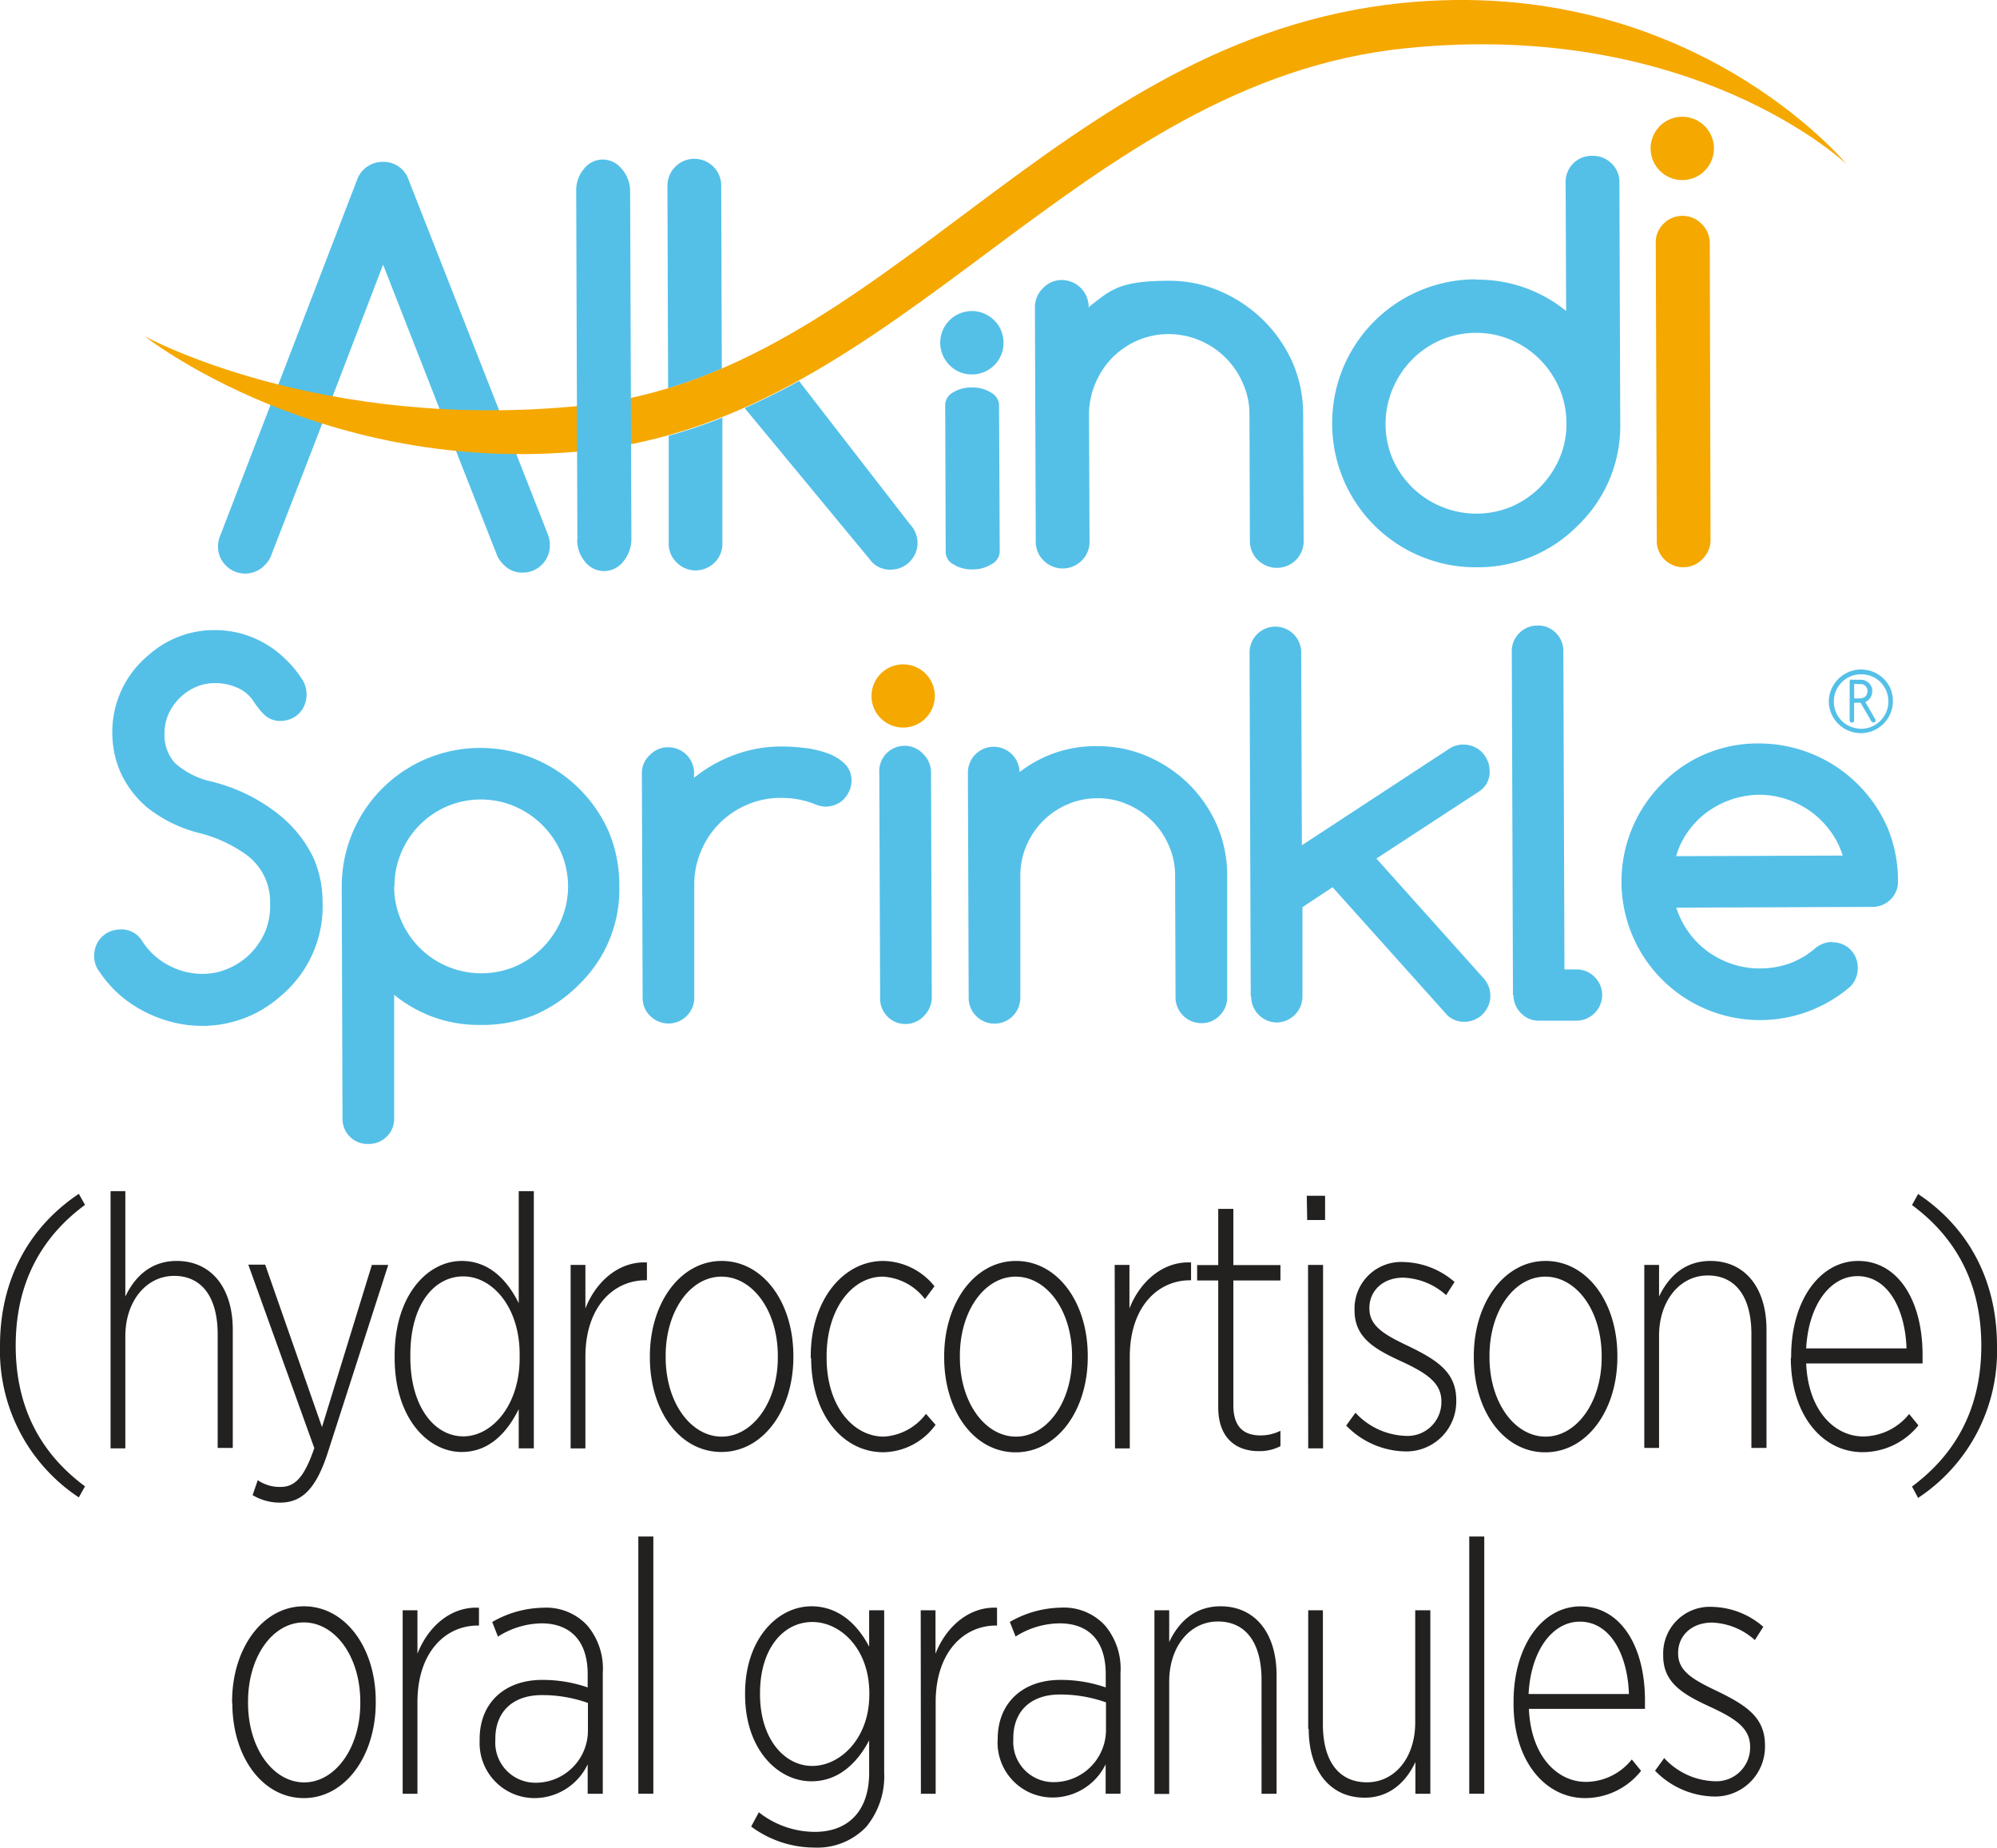 <svg xmlns="http://www.w3.org/2000/svg" viewBox="0 0 236.61 218.9"><defs><style>.cls-1{fill:#f5a800}.cls-2{fill:#54c0e8}.cls-3{fill:#232020}</style></defs><g id="Layer_2" data-name="Layer 2"><g id="Layer_1-2" data-name="Layer 1"><path class="cls-1" d="m196.3 64-.12-35.22a3 3 0 0 1 .92-2.27 3.08 3.08 0 0 1 2.23-.94 3.13 3.13 0 0 1 2.25.92 3.2 3.2 0 0 1 1 2.27l.09 35.24a3.2 3.2 0 0 1-1 2.27 3.16 3.16 0 0 1-4.47 0 3.06 3.06 0 0 1-.9-2.27"/><path class="cls-2" d="M64.91 63.3 48.43 21.35a3.14 3.14 0 0 0-3.08-2.18 3.23 3.23 0 0 0-3.07 2.2L26.16 63.28a3.55 3.55 0 0 0-.33 1.46 3.15 3.15 0 0 0 .94 2.26 3.21 3.21 0 0 0 4.55 0 3.46 3.46 0 0 0 .73-1l5.16-13.31 8.18-21.34 8.66 22.12 4.89 12.43a3.56 3.56 0 0 0 .74 1 3 3 0 0 0 2.26.93 3.21 3.21 0 0 0 3.21-3.24 3.49 3.49 0 0 0-.24-1.3M118.37 47.91a1.79 1.79 0 0 0-1-1.43 4.06 4.06 0 0 0-2.22-.58 4.13 4.13 0 0 0-2.24.59 1.72 1.72 0 0 0-.92 1.44l.06 17.51a1.68 1.68 0 0 0 .94 1.43 4.08 4.08 0 0 0 2.24.58 4.13 4.13 0 0 0 2.22-.6 1.77 1.77 0 0 0 1-1.43ZM128.93 36.43c2.69-2.11 3.64-3.15 9.52-3.17a15.15 15.15 0 0 1 6.08 1.22 16.59 16.59 0 0 1 5.08 3.38 16.28 16.28 0 0 1 3.5 5 15.27 15.27 0 0 1 1.29 6.2l.06 15a3.15 3.15 0 0 1-.92 2.28 3.21 3.21 0 0 1-4.51 0 3.12 3.12 0 0 1-.94-2.26l-.05-15a8.84 8.84 0 0 0-.78-3.68 9.63 9.63 0 0 0-5.1-5.07 9.42 9.42 0 0 0-7.39 0 9.82 9.82 0 0 0-3 2.06 9.65 9.65 0 0 0-2 3.06 9.21 9.21 0 0 0-.74 3.69l.06 15a3.08 3.08 0 0 1-.93 2.27 3.19 3.19 0 0 1-4.5 0 3.09 3.09 0 0 1-.94-2.27l-.1-27.71a3.15 3.15 0 0 1 .92-2.26 3.07 3.07 0 0 1 2.27-1 3.21 3.21 0 0 1 3.18 3.13M174.85 33.13a16.54 16.54 0 0 1 10.71 3.71l-.06-15.2a3.11 3.11 0 0 1 .89-2.27 3.07 3.07 0 0 1 2.27-.91 3.14 3.14 0 0 1 2.27.89 3 3 0 0 1 .94 2.27l.1 28.5A16.35 16.35 0 0 1 187 62.2a16.61 16.61 0 0 1-12.05 5 17 17 0 0 1-17.11-17 17 17 0 0 1 17-17.11m10.75 17a10.24 10.24 0 0 0-.85-4.13 11.11 11.11 0 0 0-2.3-3.39 10.86 10.86 0 0 0-3.4-2.3 10.43 10.43 0 0 0-4.17-.84 10.53 10.53 0 0 0-4.21.87 10.75 10.75 0 0 0-3.37 2.31 11 11 0 0 0-2.29 3.47 10.68 10.68 0 0 0 0 8.28 10.79 10.79 0 0 0 5.74 5.64 10.81 10.81 0 0 0 8.38 0 11 11 0 0 0 3.39-2.33 11.13 11.13 0 0 0 2.27-3.4 10.29 10.29 0 0 0 .82-4.13"/><path class="cls-1" d="M203.07 17.58a3.75 3.75 0 1 1-7.5 0 3.75 3.75 0 0 1 7.5 0M110.76 82.43a3.75 3.75 0 0 1-6.39 2.67 3.66 3.66 0 0 1-1.11-2.65 3.75 3.75 0 0 1 7.5 0"/><path class="cls-2" d="M118.9 40.59a3.72 3.72 0 0 1-3.73 3.76 3.57 3.57 0 0 1-2.65-1.08 3.75 3.75 0 1 1 6.38-2.68M220.51 79.31a3.81 3.81 0 0 1 3.17 1.69 3.8 3.8 0 1 1-7 2.13 3.82 3.82 0 0 1 1.64-3.13 3.89 3.89 0 0 1 2.19-.7m-3.23 3.76v.09a3.2 3.2 0 0 0 1.64 2.77 3.66 3.66 0 0 0 1.61.41 3.24 3.24 0 0 0 1.67-6 3.32 3.32 0 0 0-1.59-.45h-.2a3.17 3.17 0 0 0-2.54 1.36 3.12 3.12 0 0 0-.59 1.83m2.12-2.55h1a1.38 1.38 0 0 1 1.42 1.08 1 1 0 0 1 0 .34 1.37 1.37 0 0 1-.81 1.23c.79 1.35 1.2 2.08 1.24 2.17q-.09.24-.24.24h-.08q-.18 0-.42-.51l-1.06-1.82h-.77v2.08c0 .17-.09.26-.22.26h-.13q-.18-.1-.18-.24v-4.59c0-.19.11-.28.26-.28m.28.53v1.73h.5c.56 0 .91-.18 1-.52a.84.84 0 0 0 .08-.38.82.82 0 0 0-.64-.79.57.57 0 0 0-.25 0ZM17.24 95.48a11.79 11.79 0 0 1-3-4.08 11.59 11.59 0 0 1-.93-4.4 11.79 11.79 0 0 1 4.25-9.36 11.67 11.67 0 0 1 7.9-3 12.3 12.3 0 0 1 2.93.36 12.07 12.07 0 0 1 5.35 3 13.08 13.08 0 0 1 2.14 2.6 3.31 3.31 0 0 1 .44 1.67 3.25 3.25 0 0 1-.23 1.23 3 3 0 0 1-.65 1 2.91 2.91 0 0 1-1 .66 3.07 3.07 0 0 1-1.21.24 2.58 2.58 0 0 1-1-.17 2.68 2.68 0 0 1-.83-.49 5.63 5.63 0 0 1-.7-.75 11.41 11.41 0 0 1-.72-1A4.32 4.32 0 0 0 28 81.42a6.51 6.51 0 0 0-2.62-.5 5.53 5.53 0 0 0-2.17.46 6.38 6.38 0 0 0-1.87 1.25A6.5 6.5 0 0 0 20 84.51a5.49 5.49 0 0 0-.51 2.35 4.92 4.92 0 0 0 1.26 3.55 9.62 9.62 0 0 0 4.3 2.17 20.61 20.61 0 0 1 8.1 4 14.75 14.75 0 0 1 4 5.06 13.12 13.12 0 0 1 1.07 5.23 13.84 13.84 0 0 1-5 11.15 13.88 13.88 0 0 1-9.22 3.5 14.1 14.1 0 0 1-3.46-.41 15.52 15.52 0 0 1-3.33-1.23 14.93 14.93 0 0 1-3-2 14 14 0 0 1-2.43-2.78 2.94 2.94 0 0 1-.62-1.87 3.15 3.15 0 0 1 .23-1.22 2.89 2.89 0 0 1 .65-1 3 3 0 0 1 1-.67 3.45 3.45 0 0 1 1.23-.24 2.87 2.87 0 0 1 2.61 1.43 8.18 8.18 0 0 0 3.12 2.83 8.39 8.39 0 0 0 4 1 7.44 7.44 0 0 0 3.14-.67 8.21 8.21 0 0 0 2.58-1.78 8.6 8.6 0 0 0 1.73-2.62A8.11 8.11 0 0 0 32 107a6.89 6.89 0 0 0-2.93-5.83 16.41 16.41 0 0 0-5.45-2.49 16.16 16.16 0 0 1-6.42-3.22M57 121.41a15.77 15.77 0 0 1-10.3-3.57v14.62a2.88 2.88 0 0 1-.88 2.18 3 3 0 0 1-2.18.87 2.92 2.92 0 0 1-2.18-.85 3 3 0 0 1-.88-2.18l-.09-27.42A16.39 16.39 0 0 1 56.92 88.6a16.63 16.63 0 0 1 15.24 10 16.39 16.39 0 0 1 1.22 6.4 15.65 15.65 0 0 1-4.76 11.61 16.61 16.61 0 0 1-5.33 3.64 16.34 16.34 0 0 1-6.29 1.16M46.7 105a9.91 9.91 0 0 0 .82 4 10.26 10.26 0 0 0 5.48 5.48 10.37 10.37 0 0 0 8.06 0 10.51 10.51 0 0 0 5.44-5.51 10.19 10.19 0 0 0 0-7.94 10.62 10.62 0 0 0-2.21-3.26A10.43 10.43 0 0 0 61 95.53a10.26 10.26 0 0 0-8.06 0 10.28 10.28 0 0 0-5.41 5.49 9.94 9.94 0 0 0-.79 4M82.23 91.56v.58A16.89 16.89 0 0 1 87 89.43a15.81 15.81 0 0 1 5.5-1 22.84 22.84 0 0 1 2.77.16 12.45 12.45 0 0 1 2.72.62 5.74 5.74 0 0 1 2.07 1.24 2.72 2.72 0 0 1 .83 2 3 3 0 0 1-.24 1.2 3.52 3.52 0 0 1-.66 1 2.82 2.82 0 0 1-1 .67 3.2 3.2 0 0 1-1.2.23 3.16 3.16 0 0 1-1.29-.31 10.6 10.6 0 0 0-4-.72 9.85 9.85 0 0 0-4 .82 10.14 10.14 0 0 0-5.44 5.48 10 10 0 0 0-.8 4v13.36a3.06 3.06 0 0 1-5.22 2.17 2.91 2.91 0 0 1-.9-2.15l-.09-26.71a2.89 2.89 0 0 1 .95-2.06 3 3 0 0 1 2.18-.91 3.06 3.06 0 0 1 3.06 3M104.28 118.17l-.1-26.66a3 3 0 0 1 5.2-2.2 3.09 3.09 0 0 1 .93 2.18l.09 26.66a3.09 3.09 0 0 1-.91 2.18 3 3 0 0 1-5.21-2.16M120.9 91.39a14.58 14.58 0 0 1 9.15-3 14.74 14.74 0 0 1 5.85 1.18 16.13 16.13 0 0 1 4.89 3.25 15.61 15.61 0 0 1 3.36 4.85 14.84 14.84 0 0 1 1.25 6v14.44a3 3 0 0 1-.89 2.19 2.91 2.91 0 0 1-2.15.9 3.06 3.06 0 0 1-3.08-3.07l-.05-14.43a8.69 8.69 0 0 0-.75-3.55 9.24 9.24 0 0 0-4.91-4.87 8.53 8.53 0 0 0-3.54-.72 8.82 8.82 0 0 0-3.56.73 9.21 9.21 0 0 0-4.87 4.92 8.9 8.9 0 0 0-.71 3.55v14.44a3.06 3.06 0 1 1-6.12 0l-.09-26.66a3.06 3.06 0 0 1 3.06-3.08 3.07 3.07 0 0 1 3.06 3M148.19 118l-.14-40.71a3.06 3.06 0 1 1 6.12 0l.08 22.84 17.48-11.45a3 3 0 0 1 1.64-.48 3.2 3.2 0 0 1 1.2.23 2.94 2.94 0 0 1 1 .66 3.34 3.34 0 0 1 .67 1 2.93 2.93 0 0 1 .25 1.17 2.72 2.72 0 0 1-1.16 2.44l-12.25 8 12.65 14.13a3.1 3.1 0 0 1 .85 2.13 2.83 2.83 0 0 1-.24 1.18 3.45 3.45 0 0 1-.66 1 2.79 2.79 0 0 1-1 .66 3 3 0 0 1-1.2.24 2.85 2.85 0 0 1-2-.78l-13.59-15.16-3.57 2.36v10.57a3.09 3.09 0 0 1-3 3.09 3.07 3.07 0 0 1-3.08-3.07M179.26 117.93l-.14-40.74A3 3 0 0 1 180 75a3 3 0 0 1 2.18-.9 2.89 2.89 0 0 1 2.18.89 3 3 0 0 1 .87 2.18l.13 37.67h1.41a2.94 2.94 0 0 1 2.16.89 3 3 0 0 1 .9 2.18 3.06 3.06 0 0 1-3 3h-4.48a2.88 2.88 0 0 1-2.14-.89 3 3 0 0 1-.89-2.15M217.05 111.62a3 3 0 0 1 2.19.86 3 3 0 0 1 .87 2.18 3.07 3.07 0 0 1-.87 2.2 16.41 16.41 0 0 1-22.41-23.94 15.8 15.8 0 0 1 11.59-4.85 16.63 16.63 0 0 1 15.23 10 16.39 16.39 0 0 1 1.23 6.31 2.91 2.91 0 0 1-.89 2.18 3 3 0 0 1-2.18.87l-23.2.09a10.34 10.34 0 0 0 3.75 5.21 10.88 10.88 0 0 0 2.88 1.47 10.27 10.27 0 0 0 3.27.52 10.51 10.51 0 0 0 3.54-.6 9.88 9.88 0 0 0 3-1.77 3.21 3.21 0 0 1 2-.77m1.28-10.23a9.54 9.54 0 0 0-1.49-2.93 10.32 10.32 0 0 0-2.29-2.28 10.58 10.58 0 0 0-2.88-1.47 10.07 10.07 0 0 0-3.23-.52 10.5 10.5 0 0 0-3.25.54 10.76 10.76 0 0 0-2.9 1.49 10.12 10.12 0 0 0-2.27 2.3 9.56 9.56 0 0 0-1.43 2.94ZM79.23 64.38a3.07 3.07 0 0 0 .94 2.25 3.16 3.16 0 0 0 4.5 0 3.06 3.06 0 0 0 .92-2.26V49.43h.11a64.73 64.73 0 0 1-6.47 2.19ZM85.45 22a3.13 3.13 0 0 0-.94-2.27A3.19 3.19 0 0 0 79.08 22l.08 24a61.19 61.19 0 0 0 6.36-2.34ZM103.39 66.67a3 3 0 0 0 2.13.81 3.17 3.17 0 0 0 2.26-.93 3.62 3.62 0 0 0 .68-1 3 3 0 0 0 .25-1.21 3.22 3.22 0 0 0-.89-2.23l-13.17-17h.07q-3.18 1.76-6.49 3.23Z"/><path class="cls-1" d="M166.08.36c-41.18 4.2-61.23 44-97 47.68-31.3 3.19-51.94-8.21-51.94-8.21S38.3 56.57 69.59 53.39c37.25-3.8 57.92-43.7 97-47.68 34.13-3.48 52.19 13.73 52.19 13.73S200.21-3.11 166.08.36"/><path class="cls-2" d="m68.41 63.87-.14-41.24a3.88 3.88 0 0 1 .92-2.63 2.82 2.82 0 0 1 2.23-1.1 2.86 2.86 0 0 1 2.24 1.1 4 4 0 0 1 1 2.65l.15 41.25a4.15 4.15 0 0 1-1 2.66 2.85 2.85 0 0 1-4.48 0 3.94 3.94 0 0 1-.94-2.65"/><path class="cls-3" d="M0 159.42c0-8 3.57-14.14 9.34-18l.73 1.31c-5.13 3.79-8.21 9.2-8.21 16.67s3.08 12.87 8.21 16.67l-.73 1.31a20.84 20.84 0 0 1-9.34-18M13.1 141.1h1.75v12.49c1.1-2.32 3-4.22 6.08-4.22 4.1 0 6.65 3.17 6.65 8.15v14h-1.79v-13.46c0-4.38-1.86-6.92-5.16-6.92s-5.78 3-5.78 7.14v13.29H13.1ZM44.06 149.84H46L38.86 172c-1.44 4.52-3.19 6-5.7 6a6.27 6.27 0 0 1-3.23-.89l.61-1.77a4.59 4.59 0 0 0 2.7.8c1.71 0 2.81-1.14 4-4.6l-7.82-21.73h2l6.73 19.24ZM46.76 160.89v-.33c0-7.14 3.91-11.19 7.94-11.19 3.3 0 5.43 2.32 6.76 5V141.1h1.79v30.47h-1.79v-4.64C60.09 169.67 58 172 54.7 172c-4 0-7.94-4-7.94-11.14m14.81 0v-.42c0-5.65-3.26-9.24-6.68-9.24s-6.27 3.29-6.27 9.28v.3c0 5.91 2.89 9.37 6.27 9.37s6.68-3.63 6.68-9.29M67.61 149.84h1.75V155c1.25-3.21 4-5.62 7.29-5.45v2.11h-.15c-3.8 0-7.14 3.12-7.14 9.07v10.85h-1.75ZM77 160.81v-.17c0-6.29 3.61-11.27 8.51-11.27S94 154.27 94 160.6v.17c0 6.29-3.6 11.23-8.53 11.23S77 167.14 77 160.81m15.16 0v-.17c0-5.4-3-9.41-6.68-9.41s-6.61 4.05-6.61 9.37v.17c0 5.4 3 9.41 6.64 9.41s6.65-4.05 6.65-9.37M96.06 160.89v-.25c0-6.63 3.84-11.27 8.59-11.27a7.93 7.93 0 0 1 6.07 3l-1.13 1.52a6.71 6.71 0 0 0-5-2.66c-3.61 0-6.65 3.8-6.65 9.41v.21c0 5.78 3.19 9.33 6.77 9.33a6.72 6.72 0 0 0 5-2.7l1.14 1.3a7.77 7.77 0 0 1-6.19 3.25c-4.82 0-8.55-4.51-8.55-11.14M111.87 160.81v-.17c0-6.29 3.6-11.27 8.51-11.27s8.5 4.9 8.5 11.23v.17c0 6.29-3.61 11.27-8.54 11.27s-8.47-4.9-8.47-11.23m15.15 0v-.17c0-5.4-3-9.41-6.68-9.41s-6.61 4.05-6.61 9.37v.17c0 5.4 3 9.41 6.65 9.41s6.64-4.05 6.64-9.37M132.07 149.84h1.75V155c1.25-3.21 4-5.62 7.3-5.45v2.11H141c-3.8 0-7.14 3.12-7.14 9.07v10.85h-1.75ZM144.34 166.68v-15h-2.5v-1.82h2.5v-6.66h1.79v6.66h5.58v1.82h-5.58v14.77c0 2.7 1.33 3.59 3.26 3.59a5.38 5.38 0 0 0 2.32-.55v1.82a5.35 5.35 0 0 1-2.58.59c-2.7 0-4.79-1.57-4.79-5.19M154.83 141.65H157v2.87h-2.12Zm.15 8.19h1.78v21.73H155ZM159.5 168.87l1.1-1.52a8.47 8.47 0 0 0 5.93 2.74 4 4 0 0 0 4.25-4.05V166c0-2.15-1.67-3.29-4.56-4.65-3.23-1.47-5.73-2.82-5.73-6.11v-.09a5.52 5.52 0 0 1 5.85-5.65 9.53 9.53 0 0 1 6 2.36l-1 1.56a8 8 0 0 0-5.09-2.07c-2.36 0-4 1.52-4 3.59v.06c0 2.12 1.82 3.13 4.67 4.48 3.38 1.65 5.62 3.08 5.62 6.37a5.91 5.91 0 0 1-6.15 6.08 10 10 0 0 1-6.91-3.08M174.62 160.81v-.17c0-6.29 3.6-11.27 8.51-11.27s8.5 4.9 8.5 11.23v.17c0 6.29-3.61 11.27-8.54 11.27s-8.47-4.9-8.47-11.23m15.15 0v-.17c0-5.4-3-9.41-6.68-9.41s-6.61 4.05-6.61 9.37v.17c0 5.4 3 9.41 6.65 9.41s6.64-4.05 6.64-9.37M194.82 149.84h1.75v3.75c1.1-2.32 3-4.22 6.08-4.22 4.1 0 6.65 3.17 6.65 8.15v14h-1.79v-13.5c0-4.39-1.86-6.93-5.17-6.93s-5.77 3-5.77 7.14v13.29h-1.75ZM212.22 160.85v-.17c0-6.71 3.46-11.31 7.94-11.31 4.64 0 7.63 4.56 7.63 11.14v1H214c.23 5.52 3.31 8.65 6.77 8.65a7.05 7.05 0 0 0 5.43-2.66l1.1 1.35a8.5 8.5 0 0 1-6.65 3.17c-4.59 0-8.47-4.22-8.47-11.19m13.71-1.1c-.15-4.6-2.16-8.56-5.81-8.56-3.27 0-5.81 3.46-6.08 8.56Z"/><path class="cls-3" d="M226.54 176.09c5.13-3.8 8.21-9.2 8.21-16.67s-3.08-12.88-8.21-16.67l.72-1.31c5.78 3.84 9.35 10 9.35 18a20.82 20.82 0 0 1-9.35 18ZM27.5 201.72v-.16c0-6.29 3.61-11.28 8.51-11.28s8.51 4.9 8.51 11.23v.17C44.52 208 40.91 213 36 213s-8.47-4.9-8.47-11.23m15.16 0v-.16c0-5.41-3-9.42-6.69-9.42s-6.61 4.05-6.61 9.37v.17c0 5.4 3 9.41 6.65 9.41s6.65-4.05 6.65-9.37M47.71 190.75h1.75v5.15c1.25-3.21 3.95-5.62 7.29-5.45v2.11h-.15c-3.8 0-7.14 3.13-7.14 9.08v10.85h-1.75ZM56.83 206.15V206c0-4.31 3-7 7.4-7a16.28 16.28 0 0 1 5.4.89v-1.59c0-3.92-2.06-6-5.47-6a9.86 9.86 0 0 0-5.16 1.57l-.68-1.73a12.43 12.43 0 0 1 6-1.69 6.63 6.63 0 0 1 5.28 2.12 7.93 7.93 0 0 1 1.82 5.61v14.31h-1.79V209a7 7 0 0 1-6.27 4 6.51 6.51 0 0 1-6.53-6.8m12.83-1.35v-3.12a16 16 0 0 0-5.46-.93c-3.58 0-5.51 2.11-5.51 5.15v.17a4.75 4.75 0 0 0 4.82 5.06 6.19 6.19 0 0 0 6.15-6.33M75.63 182.01h1.78v30.47h-1.78zM89 216.37l.91-1.69a10.73 10.73 0 0 0 6.65 2.32c3.83 0 6.42-2.36 6.42-7v-3.84c-1.37 2.61-3.57 4.85-6.84 4.85-4 0-7.86-3.8-7.86-10.26v-.17c0-6.41 3.83-10.3 7.86-10.3 3.3 0 5.51 2.24 6.84 4.78v-4.31h1.78V210a9.41 9.41 0 0 1-2.13 6.41 8 8 0 0 1-6.15 2.45 12.6 12.6 0 0 1-7.48-2.49m14-15.62v-.17c0-5.23-3.38-8.44-6.76-8.44s-6.19 3.08-6.19 8.44v.13c0 5.23 2.85 8.48 6.19 8.48s6.76-3.29 6.76-8.44M109.09 190.75h1.75v5.15c1.25-3.21 4-5.62 7.29-5.45v2.11H118c-3.8 0-7.14 3.13-7.14 9.08v10.85h-1.75ZM118.21 206.15V206c0-4.31 3-7 7.41-7a16.21 16.21 0 0 1 5.39.89v-1.59c0-3.92-2-6-5.47-6a9.88 9.88 0 0 0-5.21 1.56l-.68-1.73a12.49 12.49 0 0 1 6-1.69 6.62 6.62 0 0 1 5.28 2.12 7.93 7.93 0 0 1 1.83 5.61v14.31H131V209a7 7 0 0 1-6.27 3.93 6.51 6.51 0 0 1-6.53-6.8m12.84-1.35v-3.12a16.13 16.13 0 0 0-5.47-.93c-3.57 0-5.51 2.11-5.51 5.15v.17a4.76 4.76 0 0 0 4.82 5.06 6.2 6.2 0 0 0 6.16-6.33M136.78 190.75h1.75v3.76c1.1-2.33 3-4.23 6.08-4.23 4.1 0 6.64 3.17 6.64 8.15v14.06h-1.78V199c0-4.39-1.86-6.92-5.17-6.92s-5.77 2.95-5.77 7.13v13.3h-1.75ZM155 204.8v-14.05h1.74v13.5c0 4.39 1.9 6.88 5.21 6.88s5.73-2.91 5.73-7.09v-13.29h1.79v21.74h-1.77v-3.76c-1.06 2.28-3 4.22-6 4.22-4.1 0-6.64-3.17-6.64-8.15M174.08 182.01h1.78v30.47h-1.78zM179.33 201.76v-.16c0-6.71 3.45-11.31 7.93-11.31 4.64 0 7.64 4.55 7.64 11.14v1h-13.75c.23 5.53 3.3 8.65 6.76 8.65a7 7 0 0 0 5.43-2.66l1.1 1.35a8.47 8.47 0 0 1-6.64 3.23c-4.6 0-8.47-4.22-8.47-11.19m13.67-1.14c-.15-4.6-2.17-8.57-5.82-8.57-3.26 0-5.81 3.46-6.07 8.57ZM196.08 209.78l1.1-1.52a8.44 8.44 0 0 0 5.92 2.74 4 4 0 0 0 4.26-4v-.09c0-2.15-1.67-3.29-4.56-4.64-3.23-1.48-5.74-2.83-5.74-6.12V196a5.52 5.52 0 0 1 5.86-5.65 9.48 9.48 0 0 1 6 2.36l-1 1.57a8 8 0 0 0-5.09-2.07c-2.36 0-4 1.52-4 3.58v.09c0 2.11 1.82 3.12 4.67 4.47 3.38 1.65 5.62 3.08 5.62 6.38a5.91 5.91 0 0 1-6.15 6.08 10 10 0 0 1-6.91-3.09"/></g></g></svg>